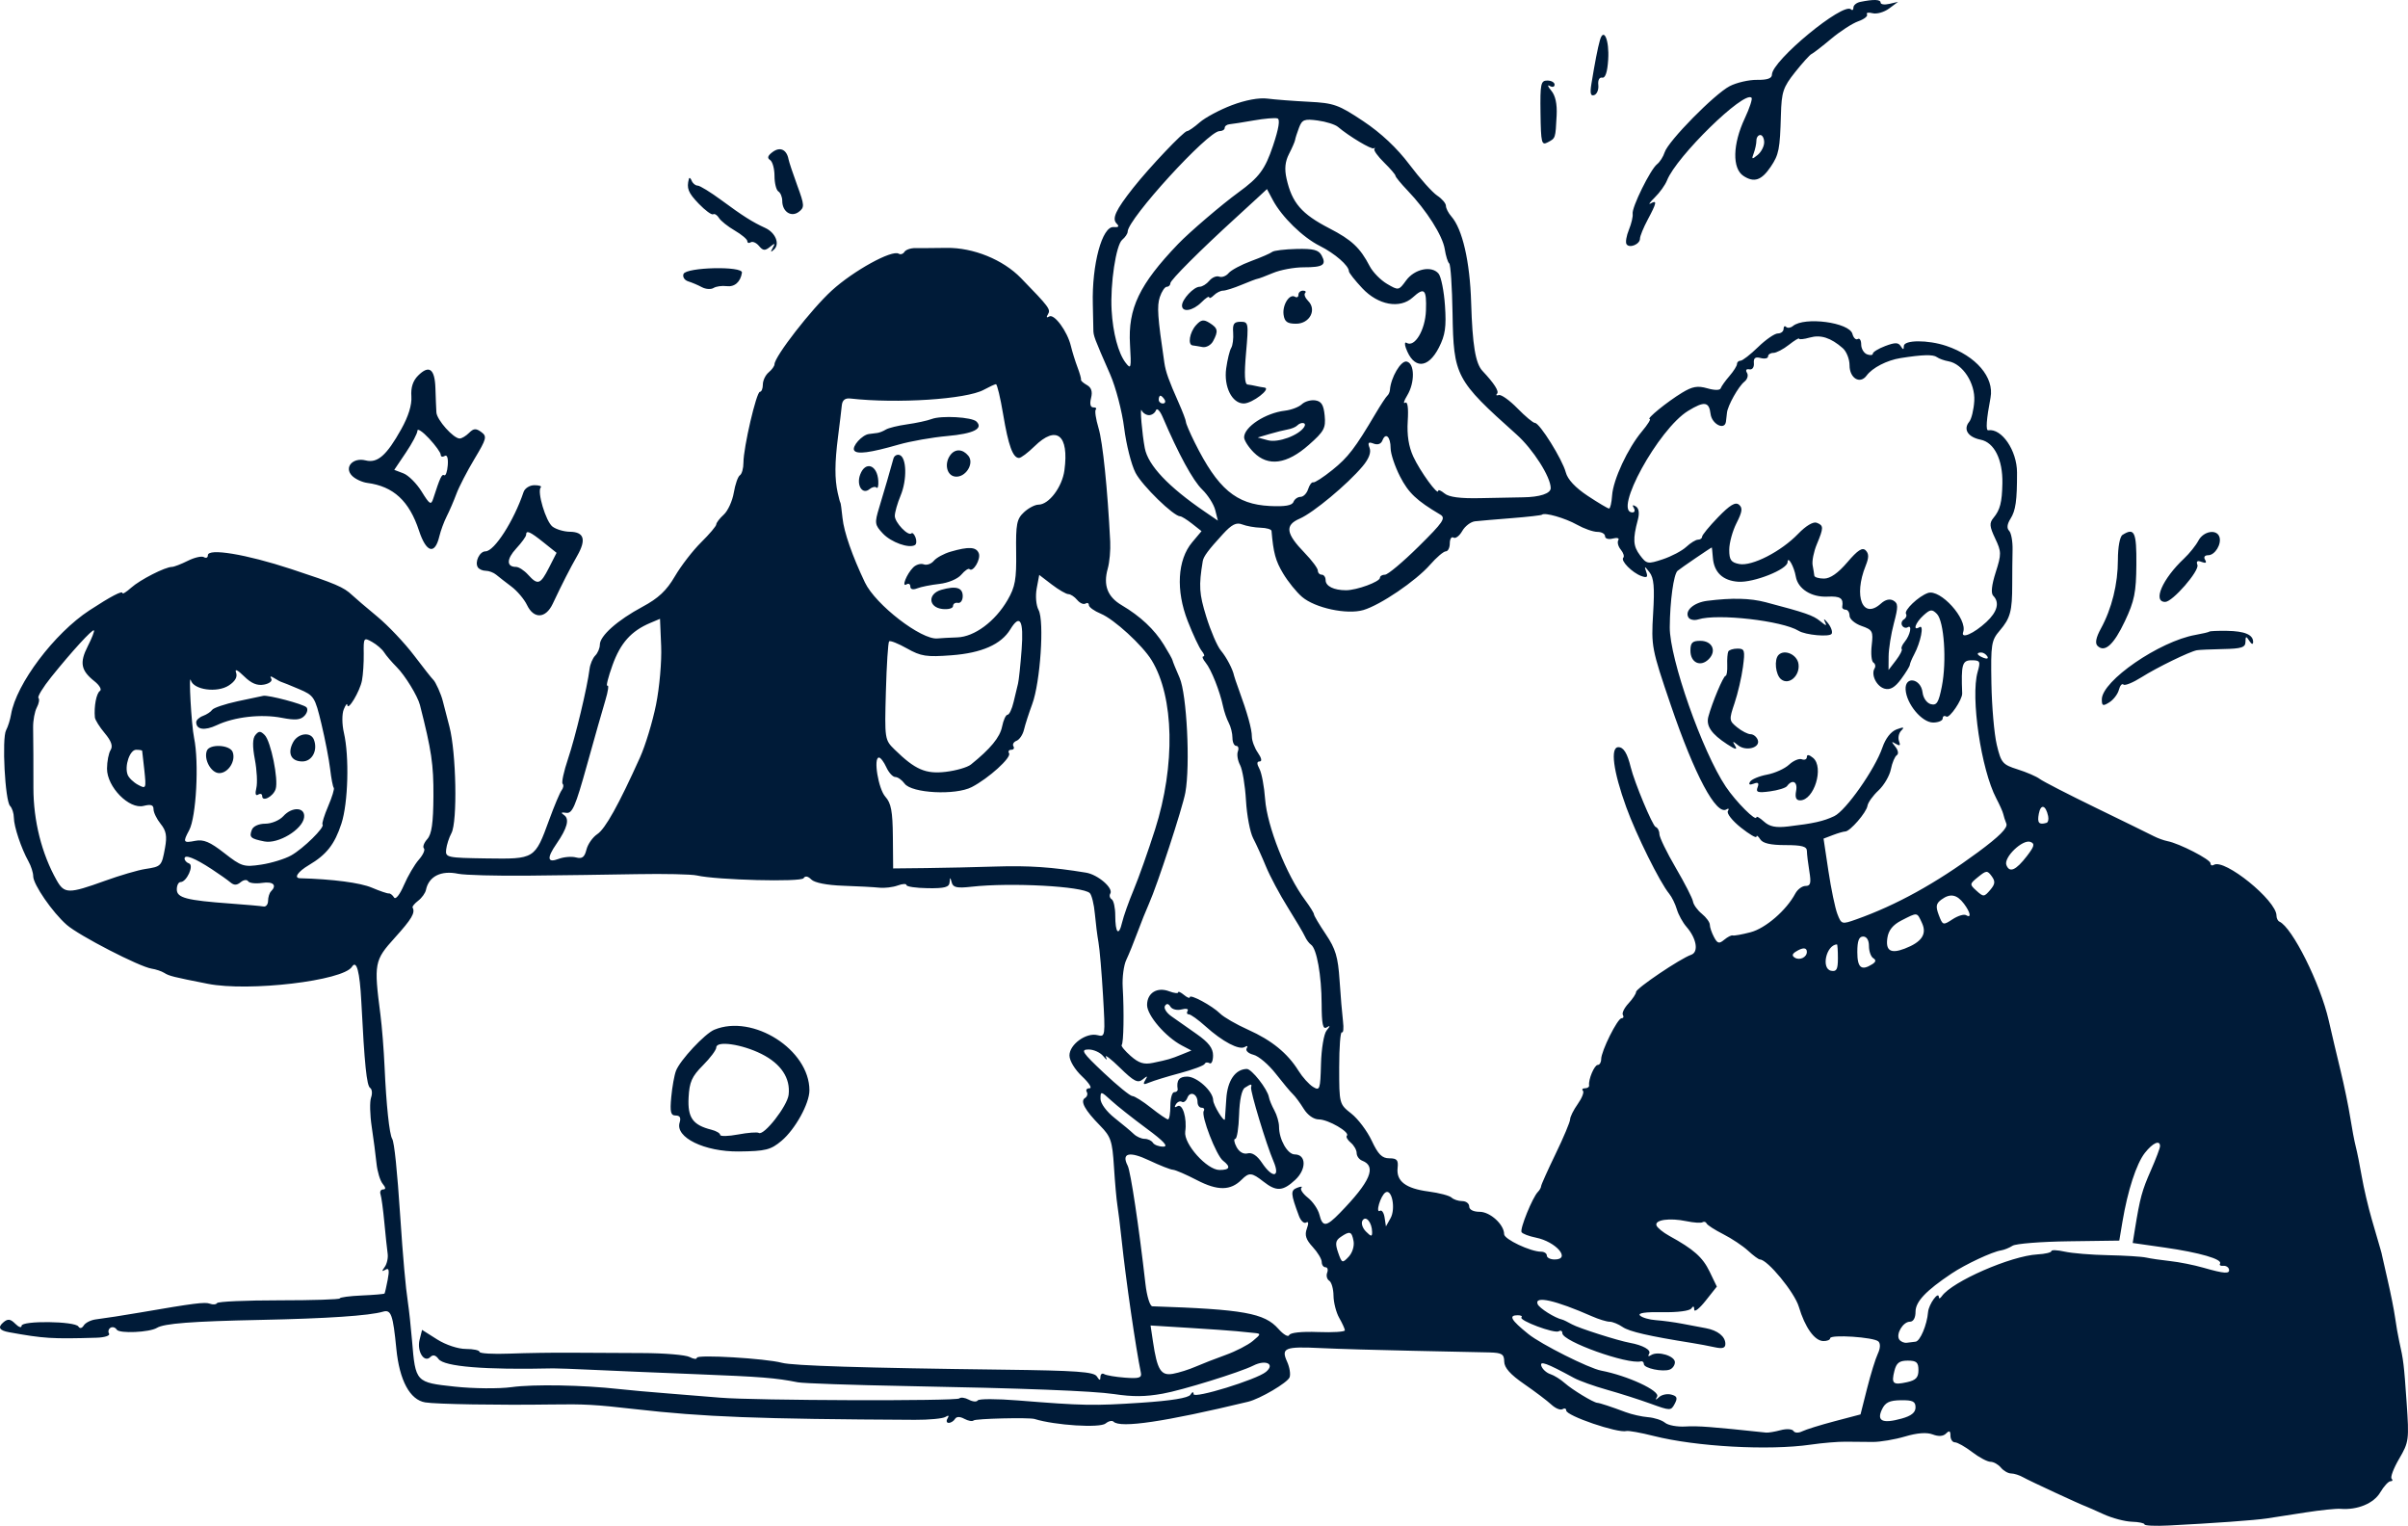<?xml version="1.0" encoding="UTF-8"?>
<svg xmlns="http://www.w3.org/2000/svg" width="543" height="344" viewBox="0 0 543 344" fill="none">
  <path fill-rule="evenodd" clip-rule="evenodd" d="M419.478 0.43C418.636 0.603 417.946 1.177 417.946 1.704C417.946 2.231 417.7 2.415 417.398 2.114C415.681 0.393 399.568 13.689 399.568 16.826C399.568 17.668 398.523 18.036 396.219 18.004C394.377 17.979 391.598 18.617 390.043 19.423C386.612 21.201 376.18 31.805 375.381 34.325C375.066 35.321 374.295 36.533 373.67 37.017C372.168 38.178 367.929 46.778 368.161 48.194C368.261 48.803 367.882 50.42 367.32 51.787C366.758 53.155 366.511 54.617 366.771 55.038C367.402 56.063 369.812 55.082 369.812 53.8C369.812 53.241 370.599 51.311 371.562 49.511C373.598 45.703 373.721 45.019 372.218 45.87C371.617 46.21 372.035 45.604 373.147 44.521C374.259 43.439 375.505 41.704 375.913 40.664C378.024 35.294 393.301 20.36 394.971 22.033C395.216 22.278 394.529 24.369 393.445 26.68C390.707 32.514 390.581 37.98 393.146 39.664C395.538 41.235 397.222 40.669 399.289 37.605C401.142 34.855 401.374 33.676 401.592 25.926C401.738 20.717 402.079 19.689 404.786 16.277C406.454 14.177 408.13 12.326 408.514 12.164C408.896 12.002 410.88 10.467 412.922 8.755C414.963 7.043 417.716 5.262 419.04 4.798C420.363 4.334 421.248 3.635 421.007 3.244C420.766 2.854 421.333 2.735 422.266 2.979C423.2 3.223 424.874 2.747 425.987 1.92L428.011 0.416L426.042 0.872C424.959 1.124 424.073 0.996 424.073 0.589C424.073 -0.139 422.511 -0.192 419.478 0.43ZM360.775 9.08C360.287 10.802 359.647 14.089 358.86 18.901C358.508 21.055 358.678 21.728 359.501 21.435C360.118 21.217 360.529 20.195 360.415 19.164C360.292 18.062 360.653 17.38 361.29 17.506C362.004 17.648 362.466 16.262 362.644 13.432C362.923 9.039 361.635 6.041 360.775 9.08ZM347.383 25.532C347.478 32.272 347.618 32.833 349.022 32.081C350.79 31.133 350.746 31.262 351.018 26.055C351.156 23.432 350.745 21.542 349.797 20.422C349.012 19.495 348.863 19.024 349.464 19.377C350.066 19.73 350.558 19.6 350.558 19.089C350.558 18.579 349.82 18.16 348.919 18.16C347.438 18.16 347.289 18.874 347.383 25.532ZM277.757 23.724C275.022 24.765 271.769 26.504 270.53 27.59C269.292 28.676 268.009 29.564 267.679 29.564C266.938 29.564 259.182 37.736 255.524 42.369C251.584 47.361 250.689 49.29 251.797 50.4C252.451 51.056 252.252 51.29 251.127 51.193C248.529 50.97 246.191 59.631 246.43 68.6C246.494 71.012 246.548 73.578 246.549 74.302C246.549 75.699 246.727 76.174 250.333 84.389C251.603 87.284 253.027 92.727 253.497 96.484C253.967 100.242 255.118 104.791 256.056 106.594C257.573 109.511 264.654 116.407 266.132 116.407C266.446 116.407 267.657 117.16 268.823 118.079L270.943 119.75L268.825 122.272C265.51 126.222 265.124 133.11 267.831 140.033C269.017 143.067 270.442 146.096 270.997 146.767C271.552 147.438 271.713 147.987 271.355 147.987C270.996 147.987 271.231 148.624 271.876 149.404C273.128 150.917 275.082 155.835 275.809 159.307C276.052 160.467 276.627 162.119 277.085 162.977C277.543 163.836 277.918 165.354 277.918 166.35C277.918 167.347 278.3 168.162 278.766 168.162C279.232 168.162 279.399 168.724 279.137 169.41C278.874 170.096 279.098 171.48 279.635 172.486C280.173 173.493 280.771 177.076 280.965 180.448C281.158 183.82 281.888 187.665 282.587 188.993C283.285 190.322 284.584 193.185 285.474 195.356C286.363 197.527 288.574 201.672 290.387 204.566C292.199 207.461 293.946 210.422 294.269 211.146C294.592 211.869 295.209 212.7 295.64 212.991C296.917 213.853 298.004 219.933 298.026 226.329C298.042 230.87 298.31 232.144 299.141 231.643C300.013 231.119 300.012 231.261 299.139 232.342C298.535 233.09 297.969 236.477 297.881 239.872C297.73 245.654 297.617 245.98 296.083 245.043C295.184 244.492 293.709 242.857 292.808 241.409C290.341 237.448 286.763 234.535 281.437 232.151C278.8 230.971 275.967 229.335 275.14 228.517C273.346 226.741 268.291 224.019 268.291 224.827C268.291 225.14 267.701 224.905 266.979 224.304C266.257 223.703 265.666 223.447 265.666 223.736C265.666 224.025 264.759 223.915 263.65 223.492C260.933 222.456 258.664 223.862 258.664 226.583C258.664 228.927 262.831 233.777 266.509 235.712L268.664 236.846L266.509 237.723C263.971 238.755 263.442 238.909 259.977 239.628C257.956 240.049 256.802 239.69 254.961 238.071C253.645 236.914 252.736 235.802 252.939 235.598C253.378 235.158 253.5 228.111 253.167 222.549C253.036 220.378 253.4 217.615 253.976 216.409C254.551 215.203 255.677 212.439 256.477 210.268C257.278 208.097 258.465 205.137 259.114 203.689C260.953 199.594 266.676 182.109 267.296 178.689C268.424 172.48 267.623 156.513 265.999 152.811C265.152 150.882 264.434 149.105 264.401 148.864C264.369 148.623 263.485 147.039 262.436 145.344C260.291 141.877 257.15 138.936 252.936 136.443C249.724 134.544 248.736 131.937 249.802 128.175C250.2 126.769 250.447 124.039 250.349 122.109C249.753 110.206 248.672 99.685 247.715 96.498C247.108 94.472 246.829 92.597 247.095 92.331C247.362 92.064 247.112 91.846 246.542 91.846C245.883 91.846 245.696 91.075 246.031 89.738C246.397 88.278 246.108 87.376 245.095 86.808C244.289 86.356 243.693 85.825 243.77 85.626C243.847 85.429 243.492 84.164 242.98 82.816C242.468 81.467 241.793 79.296 241.478 77.991C240.678 74.673 237.715 70.656 236.583 71.357C235.995 71.721 235.896 71.526 236.319 70.84C236.98 69.766 236.563 69.209 230.221 62.691C226.162 58.519 219.464 55.803 213.444 55.887C210.637 55.927 207.475 55.948 206.416 55.933C205.357 55.919 204.247 56.302 203.948 56.785C203.651 57.268 203.067 57.453 202.651 57.195C201.14 56.258 192.465 61.033 187.57 65.497C182.968 69.692 174.648 80.403 174.648 82.131C174.648 82.531 174.057 83.35 173.335 83.951C172.613 84.552 172.022 85.784 172.022 86.689C172.022 87.596 171.723 88.337 171.358 88.337C170.568 88.337 167.645 100.905 167.646 104.294C167.646 105.592 167.286 106.877 166.847 107.149C166.408 107.422 165.788 109.186 165.471 111.07C165.153 112.955 164.134 115.185 163.206 116.027C162.279 116.868 161.52 117.86 161.52 118.23C161.52 118.6 159.988 120.414 158.115 122.261C156.242 124.107 153.577 127.556 152.192 129.924C150.308 133.15 148.47 134.878 144.877 136.805C139.234 139.831 135.265 143.358 135.265 145.344C135.265 146.122 134.797 147.227 134.227 147.799C133.655 148.372 133.078 149.733 132.945 150.825C132.442 154.924 129.751 166.152 128.089 171.086C127.141 173.9 126.593 176.429 126.869 176.707C127.147 176.985 127.047 177.642 126.648 178.17C126.25 178.697 124.988 181.686 123.847 184.814C120.603 193.702 120.616 193.694 109.736 193.536C100.757 193.405 100.406 193.328 100.607 191.527C100.721 190.497 101.258 188.832 101.801 187.829C103.183 185.27 102.883 169.666 101.339 163.799C100.637 161.133 99.97 158.557 99.855 158.075C99.495 156.556 98.219 153.707 97.693 153.25C97.417 153.009 95.462 150.532 93.35 147.746C91.237 144.96 87.498 141.014 85.037 138.978C82.578 136.941 80.043 134.778 79.404 134.169C77.516 132.373 75.712 131.601 65.637 128.288C55.459 124.943 46.872 123.526 46.872 125.194C46.872 125.726 46.473 125.913 45.985 125.611C45.498 125.309 43.862 125.68 42.351 126.436C40.839 127.193 39.229 127.811 38.774 127.811C37.263 127.811 31.585 130.706 29.587 132.494C28.505 133.464 27.618 134.015 27.618 133.718C27.618 133.081 25.027 134.433 20.179 137.598C12.256 142.772 3.642 154.207 2.493 161.077C2.298 162.247 1.793 163.849 1.371 164.639C0.399 166.459 1.142 180.573 2.27 181.703C2.733 182.168 3.119 183.357 3.126 184.347C3.141 186.349 4.785 191.266 6.421 194.201C7.009 195.256 7.489 196.764 7.489 197.552C7.489 199.403 11.827 205.695 15.048 208.514C17.824 210.944 31.433 217.964 34.182 218.385C35.145 218.532 36.423 218.96 37.023 219.335C38.16 220.047 38.956 220.246 46.872 221.805C56.127 223.628 77.376 221.118 79.363 217.967C80.403 216.317 81.131 219.033 81.478 225.86C82.195 239.966 82.687 244.773 83.464 245.277C83.905 245.562 83.999 246.543 83.673 247.456C83.347 248.369 83.414 251.329 83.821 254.035C84.228 256.74 84.714 260.454 84.9 262.288C85.087 264.123 85.714 266.195 86.293 266.894C87.003 267.752 87.035 268.164 86.39 268.164C85.865 268.164 85.603 268.658 85.808 269.26C86.012 269.864 86.401 272.725 86.67 275.62C86.939 278.515 87.274 281.673 87.415 282.638C87.555 283.603 87.253 284.961 86.743 285.657C86.053 286.601 86.091 286.757 86.898 286.271C87.708 285.784 87.841 286.348 87.428 288.515C87.126 290.107 86.802 291.511 86.708 291.634C86.615 291.756 84.308 291.954 81.583 292.072C78.859 292.191 76.629 292.484 76.628 292.726C76.628 292.967 70.486 293.164 62.98 293.163C55.473 293.163 49.159 293.442 48.949 293.784C48.739 294.124 48 294.185 47.308 293.92C46.23 293.505 43.674 293.829 31.556 295.92C28.103 296.516 23.643 297.208 21.628 297.46C20.498 297.601 19.268 298.215 18.893 298.824C18.479 299.494 18.001 299.592 17.68 299.071C16.929 297.852 4.864 297.704 4.864 298.913C4.864 299.439 4.231 299.234 3.458 298.46C2.361 297.36 1.781 297.277 0.811 298.084C-0.579 299.24 -0.191 299.955 2.045 300.359C9.887 301.778 11.716 301.893 21.762 301.596C23.596 301.542 24.869 301.13 24.593 300.681C24.315 300.232 24.462 299.634 24.918 299.351C25.374 299.069 26.008 299.261 26.326 299.778C26.894 300.699 33.734 300.396 35.38 299.376C36.986 298.381 43.262 297.898 58.687 297.58C73.737 297.271 83.28 296.631 86.37 295.724C88.189 295.19 88.616 296.378 89.374 304.085C90.076 311.227 92.432 315.604 95.882 316.177C98.357 316.588 112.543 316.822 124.325 316.648C131.837 316.536 134.133 316.663 143.141 317.689C158.743 319.465 170.789 319.926 206.28 320.108C209.478 320.124 212.591 319.83 213.198 319.454C213.914 319.01 214.082 319.126 213.676 319.783C213.333 320.34 213.446 320.796 213.927 320.796C214.409 320.796 215.047 320.401 215.345 319.916C215.699 319.343 216.436 319.332 217.469 319.886C218.34 320.352 219.268 320.517 219.534 320.251C219.949 319.835 232.068 319.541 233.284 319.917C237.917 321.353 248.038 321.992 249.316 320.929C249.973 320.382 250.776 320.2 251.1 320.524C252.612 322.04 262.682 320.549 281.442 316.031C284.134 315.383 290.338 311.732 290.8 310.524C291.062 309.84 290.811 308.256 290.241 307.004C288.829 303.899 289.727 303.535 297.819 303.933C301.555 304.117 310.912 304.392 318.614 304.543C326.316 304.694 334.094 304.86 335.899 304.912C338.684 304.992 339.183 305.305 339.2 306.98C339.214 308.355 340.571 309.886 343.675 312.024C346.124 313.713 348.886 315.8 349.813 316.661C350.739 317.523 351.877 317.994 352.34 317.706C352.804 317.419 353.183 317.554 353.183 318.007C353.183 319.194 364.788 323.158 366.745 322.638C367.224 322.511 369.981 323.006 372.871 323.737C382.457 326.164 398.881 327.073 408.319 325.699C410.967 325.314 414.511 325.017 416.196 325.041C417.881 325.064 420.638 325.088 422.322 325.095C424.007 325.102 427.273 324.549 429.58 323.866C432.337 323.049 434.474 322.889 435.814 323.4C437.146 323.908 438.195 323.834 438.839 323.188C439.571 322.455 439.826 322.585 439.826 323.691C439.826 324.511 440.281 325.182 440.837 325.182C441.393 325.182 443.139 326.169 444.717 327.375C446.295 328.581 448.154 329.568 448.85 329.568C449.545 329.568 450.604 330.16 451.203 330.884C451.803 331.608 452.841 332.2 453.51 332.2C454.18 332.2 455.412 332.596 456.248 333.078C457.551 333.831 469.198 339.23 470.457 339.664C470.698 339.746 472.47 340.531 474.395 341.406C476.321 342.281 479.175 343.035 480.738 343.081C482.301 343.127 483.58 343.4 483.582 343.687C483.584 343.974 486.046 344.084 489.054 343.931C499.147 343.418 508.505 342.745 511.153 342.341C512.597 342.121 516.535 341.511 519.904 340.987C523.274 340.462 526.818 340.096 527.781 340.174C531.592 340.48 535.273 338.959 536.738 336.473C537.555 335.088 538.597 333.954 539.055 333.954C539.513 333.954 539.626 333.692 539.305 333.371C538.986 333.05 539.752 331.028 541.009 328.878C543.203 325.125 543.271 324.614 542.689 316.2C542.088 307.531 541.983 306.668 541.016 302.375C540.744 301.169 540.33 298.792 540.096 297.093C539.861 295.395 539.095 291.539 538.393 288.524C537.691 285.509 537.109 282.951 537.101 282.84C537.082 282.624 537.082 282.625 534.847 274.954C534.038 272.176 533.02 267.834 532.584 265.305C532.149 262.777 531.536 259.721 531.223 258.515C530.91 257.309 530.347 254.348 529.973 251.936C529.599 249.523 528.621 244.786 527.799 241.409C526.977 238.032 525.774 232.93 525.125 230.071C523.244 221.79 516.895 209.074 513.997 207.783C513.635 207.622 513.341 207.008 513.341 206.418C513.341 203.009 501.612 193.508 499.227 194.986C498.806 195.246 498.463 195.085 498.463 194.627C498.463 193.773 491.43 190.155 488.77 189.642C487.953 189.484 486.55 188.975 485.653 188.51C484.756 188.046 478.902 185.179 472.645 182.14C466.387 179.101 460.677 176.164 459.955 175.614C459.233 175.064 456.994 174.095 454.981 173.461C451.577 172.387 451.246 171.999 450.271 167.926C449.694 165.516 449.149 159.271 449.059 154.048C448.907 145.227 449.041 144.382 450.949 142.157C453.327 139.382 453.76 137.779 453.754 131.758C453.752 129.346 453.786 125.832 453.83 123.949C453.874 122.065 453.524 120.137 453.051 119.664C452.49 119.1 452.598 118.161 453.366 116.947C454.533 115.103 454.851 112.846 454.836 106.523C454.824 101.568 451.383 96.521 448.35 97.008C447.751 97.104 447.926 94.583 448.862 89.653C449.729 85.082 445.593 80.244 438.888 77.986C434.743 76.589 429.327 76.615 429.311 78.03C429.3 78.898 429.154 78.9 428.609 78.04C428.066 77.184 427.327 77.179 425.121 78.013C423.582 78.596 422.322 79.368 422.322 79.73C422.322 80.091 421.732 80.159 421.01 79.882C420.288 79.604 419.697 78.607 419.697 77.665C419.697 76.723 419.348 76.168 418.921 76.433C418.494 76.697 417.954 76.182 417.721 75.287C417.043 72.688 406.927 71.34 404.301 73.501C403.775 73.932 403.086 74.027 402.769 73.709C402.452 73.392 402.193 73.593 402.193 74.155C402.193 74.718 401.609 75.179 400.896 75.179C400.183 75.179 398.181 76.56 396.445 78.249C394.711 79.938 392.931 81.319 392.491 81.319C392.051 81.319 391.691 81.653 391.691 82.062C391.691 82.471 390.924 83.691 389.987 84.775C389.049 85.858 388.163 87.103 388.017 87.542C387.859 88.019 386.645 88.022 384.997 87.548C382.812 86.919 381.636 87.124 379.309 88.538C375.922 90.595 371.152 94.477 372.01 94.477C372.331 94.477 371.541 95.73 370.256 97.261C367.063 101.064 363.765 108.143 363.525 111.707C363.417 113.328 363.109 114.653 362.84 114.653C362.572 114.653 360.411 113.37 358.039 111.802C355.243 109.954 353.499 108.088 353.082 106.498C352.313 103.572 347.189 95.355 346.133 95.355C345.725 95.355 343.947 93.875 342.182 92.065C340.416 90.256 338.527 88.907 337.983 89.067C337.438 89.229 337.256 89.097 337.577 88.775C338.102 88.247 336.973 86.474 334.296 83.625C332.713 81.939 332.03 77.807 331.739 68.161C331.462 58.947 329.775 51.628 327.275 48.793C326.603 48.032 326.053 46.956 326.053 46.401C326.053 45.848 325.167 44.81 324.084 44.097C323 43.383 320.185 40.234 317.825 37.099C315.019 33.369 311.426 29.993 307.427 27.328C301.829 23.597 300.798 23.231 295.088 22.942C291.662 22.769 287.48 22.449 285.795 22.231C283.906 21.985 280.824 22.558 277.757 23.724ZM287.061 32.864C285.272 38.196 283.953 39.969 279.231 43.402C275.524 46.096 268.191 52.367 265.666 55.001C256.921 64.124 254.331 69.532 254.812 77.66C255.13 83.031 255.049 83.37 253.83 81.785C252.172 79.629 250.954 75.059 250.666 69.915C250.335 64.007 251.66 55.221 253.057 54.058C253.735 53.495 254.289 52.67 254.289 52.227C254.289 49.398 272.4 29.564 274.984 29.564C275.635 29.564 276.168 29.235 276.168 28.833C276.168 28.431 276.661 28.061 277.262 28.01C277.864 27.958 280.325 27.571 282.732 27.149C285.139 26.726 287.539 26.524 288.066 26.698C288.7 26.909 288.36 28.996 287.061 32.864ZM301.706 28.608C304.209 30.733 309.31 33.781 309.791 33.437C310.071 33.237 310.129 33.31 309.921 33.598C309.713 33.888 310.697 35.256 312.109 36.64C313.52 38.023 314.676 39.369 314.676 39.63C314.676 39.892 315.902 41.386 317.399 42.949C321.696 47.434 325.312 53.13 325.788 56.164C326.028 57.697 326.482 59.148 326.796 59.389C327.109 59.63 327.447 64.698 327.546 70.651C327.783 84.821 328.23 85.666 341.981 97.961C345.702 101.286 349.683 107.534 349.683 110.046C349.683 111.268 347.241 112.077 343.42 112.122C341.811 112.141 337.502 112.225 333.845 112.308C329.304 112.412 326.738 112.078 325.749 111.256C324.954 110.594 324.303 110.328 324.303 110.665C324.303 111.87 320.223 106.257 318.701 102.955C317.652 100.683 317.243 98.075 317.443 94.922C317.63 91.965 317.418 90.454 316.864 90.796C316.382 91.095 316.582 90.368 317.307 89.18C319.096 86.251 319.026 81.877 317.184 81.513C315.894 81.258 313.638 85.095 313.429 87.898C313.393 88.381 313.127 88.973 312.837 89.214C312.547 89.455 311.366 91.249 310.211 93.202C305.556 101.07 304.016 103.083 300.454 105.953C298.408 107.601 296.463 108.859 296.132 108.749C295.8 108.639 295.281 109.329 294.979 110.284C294.676 111.24 293.907 112.021 293.269 112.021C292.631 112.021 291.911 112.539 291.668 113.17C291.362 113.971 289.746 114.248 286.363 114.082C278.727 113.707 274.615 110.232 269.396 99.74C268.316 97.569 267.428 95.493 267.424 95.126C267.42 94.759 266.671 92.785 265.76 90.74C263.554 85.783 262.866 83.855 262.556 81.758C261.033 71.45 260.864 69.003 261.539 66.974C261.964 65.697 262.672 64.652 263.113 64.652C263.554 64.652 263.915 64.294 263.915 63.858C263.915 63.141 270.674 56.387 278.793 48.989C280.478 47.455 282.721 45.395 283.779 44.413L285.701 42.628L287.012 45.087C289.047 48.906 293.762 53.512 297.612 55.442C301.013 57.148 304.174 59.899 304.174 61.155C304.174 61.496 305.541 63.229 307.211 65.004C310.78 68.797 315.674 69.687 318.561 67.069C321.201 64.672 321.722 65.185 321.551 70.015C321.395 74.426 318.996 78.422 317.179 77.295C316.776 77.046 316.7 77.553 317.01 78.423C318.732 83.257 321.995 83.222 324.479 78.342C325.9 75.551 326.165 73.711 325.841 68.914C325.62 65.636 324.968 62.386 324.394 61.692C322.834 59.808 318.97 60.624 317.071 63.237C315.415 65.515 315.372 65.523 312.768 63.999C311.322 63.152 309.564 61.355 308.863 60.006C306.711 55.867 304.806 54.078 299.798 51.494C293.494 48.242 291.346 45.753 290.113 40.271C289.619 38.075 289.787 36.418 290.684 34.682C291.384 33.325 291.996 31.914 292.044 31.547C292.092 31.18 292.487 29.941 292.922 28.794C293.617 26.961 294.13 26.763 297.132 27.167C299.013 27.419 301.071 28.068 301.706 28.608ZM397.817 32.089C397.817 32.994 397.153 34.277 396.341 34.94C395.041 35.999 394.936 35.951 395.466 34.536C395.797 33.653 396.067 32.369 396.067 31.685C396.067 31.001 396.461 30.441 396.942 30.441C397.424 30.441 397.817 31.183 397.817 32.089ZM174.249 34.252C173.129 35.072 172.942 35.628 173.64 36.061C174.194 36.404 174.648 38.02 174.648 39.652C174.648 41.283 175.041 42.862 175.523 43.161C176.004 43.459 176.398 44.42 176.398 45.298C176.398 47.736 178.427 49.064 180.145 47.751C181.442 46.761 181.413 46.263 179.792 41.845C178.819 39.191 177.929 36.523 177.814 35.915C177.4 33.718 175.919 33.027 174.249 34.252ZM155.353 40.31C154.777 42.437 155.169 43.435 157.555 45.92C159.014 47.436 160.478 48.513 160.81 48.313C161.141 48.113 161.732 48.481 162.123 49.132C162.513 49.783 164.113 51.061 165.677 51.971C167.241 52.882 168.521 53.96 168.521 54.367C168.521 54.773 168.871 54.89 169.298 54.626C169.724 54.362 170.564 54.738 171.164 55.462C172.053 56.535 172.507 56.574 173.619 55.671C174.758 54.748 174.862 54.783 174.249 55.88C173.702 56.863 173.778 56.955 174.548 56.246C175.912 54.991 174.872 52.45 172.559 51.389C169.677 50.069 167.498 48.689 162.68 45.135C160.228 43.326 157.815 41.845 157.318 41.845C156.821 41.845 156.216 41.352 155.973 40.748C155.731 40.146 155.451 39.948 155.353 40.31ZM286.884 56.792C286.526 57.096 284.393 58.022 282.145 58.851C279.896 59.68 277.602 60.907 277.048 61.576C276.494 62.246 275.541 62.601 274.931 62.367C274.321 62.133 273.318 62.55 272.701 63.296C272.083 64.043 271.096 64.652 270.508 64.652C269.194 64.652 266.541 67.485 266.541 68.888C266.541 70.499 268.99 70.093 270.917 68.161C271.88 67.196 272.667 66.683 272.667 67.021C272.667 67.358 273.14 67.161 273.717 66.582C274.295 66.003 275.232 65.529 275.799 65.529C276.366 65.529 278.254 64.933 279.995 64.204C281.737 63.474 283.352 62.865 283.587 62.85C283.821 62.835 285.385 62.247 287.064 61.544C288.742 60.841 291.834 60.266 293.935 60.266C298.383 60.266 299.175 59.746 298.022 57.586C297.358 56.343 296.174 56.038 292.359 56.128C289.706 56.19 287.242 56.489 286.884 56.792ZM154.13 61.771C153.879 62.427 154.356 63.176 155.19 63.434C156.024 63.692 157.412 64.282 158.274 64.746C159.136 65.209 160.317 65.292 160.899 64.929C161.481 64.565 162.806 64.378 163.843 64.512C165.651 64.746 166.991 63.572 167.309 61.472C167.541 59.944 154.718 60.235 154.13 61.771ZM292.796 66.458C292.796 66.969 292.447 67.171 292.02 66.907C290.787 66.143 289.134 68.748 289.447 70.964C289.67 72.542 290.288 72.986 292.258 72.986C295.323 72.986 296.988 69.855 294.989 67.852C294.31 67.172 293.999 66.372 294.296 66.073C294.595 65.774 294.379 65.529 293.818 65.529C293.256 65.529 292.796 65.948 292.796 66.458ZM269.695 73.323C268.249 74.925 267.785 77.759 268.948 77.878C269.309 77.915 270.298 78.078 271.145 78.24C271.993 78.403 273.076 77.806 273.552 76.915C274.771 74.632 274.647 73.99 272.758 72.808C271.405 71.961 270.839 72.056 269.695 73.323ZM278.076 74.985C278.177 76.325 277.979 77.88 277.634 78.439C277.289 78.998 276.781 81.073 276.506 83.048C275.928 87.184 277.821 90.968 280.467 90.968C282.376 90.968 286.776 87.587 285.138 87.379C284.537 87.303 283.651 87.141 283.169 87.021C282.688 86.901 281.859 86.753 281.328 86.692C280.655 86.616 280.55 84.453 280.981 79.565C281.578 72.804 281.533 72.547 279.746 72.547C278.256 72.547 277.927 73.028 278.076 74.985ZM415.54 78.497C416.382 79.234 417.071 80.972 417.071 82.359C417.071 85.28 419.429 86.699 420.918 84.675C422.214 82.913 425.505 81.216 428.568 80.732C433.539 79.947 435.903 79.883 436.763 80.512C437.244 80.865 438.42 81.288 439.376 81.455C442.573 82.012 445.43 86.394 445.196 90.381C445.079 92.355 444.568 94.475 444.057 95.09C442.644 96.797 443.763 98.556 446.626 99.13C449.702 99.747 451.637 103.619 451.535 108.951C451.452 113.276 451.021 114.951 449.531 116.752C448.561 117.922 448.622 118.678 449.904 121.386C451.333 124.403 451.341 124.916 450.025 129.041C449.105 131.925 448.913 133.761 449.471 134.321C450.962 135.816 450.406 137.937 447.921 140.238C445.086 142.863 442.108 144.155 442.695 142.505C443.735 139.586 437.526 132.709 434.737 133.693C432.605 134.444 429.304 137.596 429.802 138.404C430.036 138.783 429.821 139.345 429.324 139.653C428.827 139.961 428.651 140.587 428.932 141.044C429.214 141.501 429.777 141.669 430.182 141.418C431.248 140.758 430.748 143.196 429.512 144.689C428.935 145.386 428.631 146.122 428.834 146.326C429.038 146.531 428.452 147.678 427.533 148.877L425.861 151.057L425.881 147.987C425.891 146.298 426.424 142.943 427.065 140.531C428.063 136.768 428.049 136.04 426.963 135.408C426.159 134.94 425.136 135.18 424.159 136.066C420.056 139.788 417.909 134.486 420.708 127.543C421.447 125.708 421.447 124.829 420.707 124.086C419.965 123.343 418.915 124.024 416.573 126.766C414.491 129.205 412.721 130.443 411.314 130.443C410.149 130.443 409.165 130.147 409.127 129.785C409.09 129.422 408.918 128.365 408.744 127.434C408.571 126.502 408.994 124.381 409.686 122.721C411.258 118.95 411.256 118.469 409.653 117.853C408.882 117.557 407.209 118.557 405.496 120.337C401.653 124.335 395.073 127.713 392.201 127.162C390.336 126.805 389.941 126.242 389.941 123.947C389.941 122.416 390.681 119.708 391.586 117.929C392.886 115.375 393.001 114.502 392.137 113.783C391.331 113.112 390.091 113.855 387.429 116.605C385.441 118.657 383.815 120.637 383.815 121.004C383.815 121.371 383.404 121.671 382.903 121.671C382.401 121.671 381.21 122.4 380.254 123.293C379.3 124.184 376.914 125.444 374.953 126.093C371.555 127.217 371.314 127.174 369.819 125.189C368.257 123.113 368.163 121.562 369.337 117.161C369.733 115.671 369.568 114.606 368.873 114.175C368.177 113.744 368.014 113.866 368.416 114.517C368.759 115.074 368.622 115.53 368.113 115.53C363.666 115.53 373.982 96.717 380.67 92.629C384.322 90.397 385.398 90.54 385.726 93.303C386.002 95.633 388.93 97.113 389.199 95.058C389.272 94.497 389.376 93.594 389.431 93.051C389.591 91.445 392.031 87.098 393.357 86.058C394.031 85.528 394.297 84.63 393.947 84.062C393.568 83.445 393.778 83.127 394.471 83.271C395.133 83.409 395.572 82.821 395.495 81.896C395.396 80.714 395.806 80.398 397.026 80.718C397.943 80.959 398.693 80.797 398.693 80.359C398.693 79.923 399.23 79.565 399.887 79.565C400.544 79.565 402.12 78.746 403.388 77.746C404.656 76.747 405.694 76.121 405.694 76.355C405.694 76.589 406.777 76.477 408.101 76.104C410.575 75.409 412.841 76.138 415.54 78.497ZM94.268 84.691C93.112 85.85 92.617 87.384 92.763 89.352C92.905 91.266 92.112 93.84 90.479 96.767C87.173 102.688 85.134 104.475 82.452 103.8C79.542 103.069 77.513 105.389 79.404 107.285C80.127 108.009 81.668 108.726 82.83 108.877C88.721 109.647 92.276 112.931 94.489 119.649C96.127 124.619 98.066 125.156 99.072 120.916C99.374 119.643 100.123 117.614 100.736 116.407C101.351 115.201 102.334 112.919 102.923 111.335C103.512 109.75 105.343 106.21 106.991 103.466C109.731 98.905 109.863 98.385 108.517 97.399C107.334 96.532 106.797 96.569 105.777 97.592C105.079 98.291 104.125 98.863 103.656 98.863C102.253 98.863 98.515 94.676 98.406 92.982C98.35 92.116 98.251 89.668 98.187 87.541C98.053 83.131 96.761 82.192 94.268 84.691ZM226.202 93.381C227.385 100.454 228.4 103.249 229.785 103.249C230.232 103.249 231.807 102.065 233.284 100.618C238.243 95.76 241.095 98.045 240.028 106.02C239.522 109.806 236.524 113.776 234.172 113.776C233.384 113.776 231.907 114.553 230.89 115.503C229.275 117.011 229.053 118.153 229.142 124.494C229.229 130.619 228.926 132.309 227.212 135.267C224.411 140.105 219.737 143.577 215.859 143.702C214.131 143.758 212.127 143.866 211.405 143.941C207.788 144.322 197.433 136.335 195.041 131.32C192.189 125.34 190.317 119.966 189.989 116.821C189.79 114.905 189.575 113.337 189.511 113.337C189.448 113.337 189.177 112.35 188.91 111.144C188.201 107.935 188.22 104.356 188.979 98.425C189.351 95.53 189.73 92.372 189.825 91.407C189.94 90.223 190.559 89.716 191.73 89.847C202.313 91.039 217.914 90.021 221.835 87.884C223.078 87.207 224.314 86.637 224.581 86.618C224.848 86.598 225.578 89.642 226.202 93.381ZM262.603 90.091C262.9 90.574 262.726 90.968 262.217 90.968C261.707 90.968 261.29 90.574 261.29 90.091C261.29 89.609 261.463 89.214 261.676 89.214C261.889 89.214 262.305 89.609 262.603 90.091ZM293.562 91.141C292.9 91.77 291.177 92.423 289.733 92.593C285.357 93.107 280.544 96.254 280.544 98.6C280.544 99.271 281.523 100.802 282.72 102.002C285.962 105.251 290.174 104.678 295.118 100.316C298.586 97.257 298.984 96.525 298.712 93.703C298.48 91.282 297.976 90.467 296.587 90.264C295.585 90.118 294.224 90.512 293.562 91.141ZM259.102 93.6C259.744 93.6 260.447 93.107 260.665 92.504C260.882 91.901 261.567 92.591 262.185 94.039C265.751 102.378 269.006 108.348 271.082 110.353C272.38 111.606 273.71 113.699 274.036 115.004L274.63 117.377L271.672 115.356C263.457 109.747 258.897 104.923 258.154 101.056C257.54 97.862 257.007 91.603 257.426 92.504C257.706 93.107 258.461 93.6 259.102 93.6ZM210.089 94.47C209.124 94.838 206.639 95.376 204.565 95.667C202.491 95.957 200.327 96.489 199.755 96.848C199.183 97.207 198.321 97.55 197.84 97.61C197.358 97.67 196.501 97.779 195.933 97.853C194.392 98.052 192.064 100.645 192.619 101.544C193.2 102.485 196.174 102.098 202.653 100.234C205.301 99.473 210.223 98.605 213.593 98.307C219.494 97.785 221.798 96.648 220.199 95.046C219.182 94.026 212.285 93.633 210.089 94.47ZM294.106 96.238C292.933 98.139 288.218 99.879 285.919 99.26L283.607 98.636L286.232 97.861C287.677 97.434 289.537 96.969 290.367 96.827C291.197 96.685 292.149 96.296 292.482 95.962C293.419 95.024 294.718 95.244 294.106 96.238ZM99.382 102.517C99.382 102.976 99.785 103.104 100.276 102.799C100.823 102.461 101.093 103.269 100.97 104.88C100.86 106.328 100.503 107.348 100.175 107.146C99.629 106.807 99.251 107.609 97.689 112.428C97.2 113.938 96.879 113.742 95.083 110.829C93.956 109.002 92.105 107.153 90.969 106.72L88.904 105.934L91.518 102.052C92.955 99.917 94.131 97.692 94.131 97.108C94.131 96.524 95.313 97.314 96.757 98.863C98.201 100.412 99.382 102.056 99.382 102.517ZM313.582 101.057C313.582 102.282 314.54 105.151 315.712 107.434C317.608 111.127 319.425 112.849 324.748 115.998C326.092 116.792 325.494 117.682 319.876 123.235C316.353 126.716 312.955 129.565 312.323 129.565C311.691 129.565 311.175 129.881 311.175 130.266C311.175 131.156 305.95 133.074 303.527 133.074C300.771 133.074 298.923 132.156 298.923 130.787C298.923 130.115 298.529 129.565 298.047 129.565C297.566 129.565 297.172 129.151 297.172 128.644C297.172 128.138 295.835 126.344 294.201 124.657C289.948 120.269 289.681 118.4 293.092 116.925C296.143 115.606 303.862 109.183 307.26 105.135C308.683 103.441 309.23 102.007 308.841 100.991C308.376 99.778 308.575 99.562 309.743 100.012C310.674 100.369 311.43 100.098 311.738 99.292C312.461 97.402 313.582 98.475 313.582 101.057ZM214.302 102.591C212.89 104.484 213.468 107.179 215.343 107.444C217.699 107.777 219.8 104.493 218.349 102.742C217.074 101.202 215.385 101.14 214.302 102.591ZM201.465 103.396C200.856 105.658 199.377 110.745 198.252 114.443C197.191 117.933 197.246 118.321 199.078 120.276C200.94 122.262 204.982 123.713 206.33 122.878C206.672 122.665 206.725 121.895 206.445 121.166C206.166 120.437 205.756 120.022 205.534 120.245C204.808 120.973 201.778 117.807 201.778 116.32C201.778 115.521 202.365 113.457 203.084 111.735C204.576 108.156 204.45 103.119 202.855 102.586C202.264 102.388 201.637 102.753 201.465 103.396ZM193.974 106.977C193.061 109.391 194.469 111.615 196.068 110.285C196.65 109.801 197.364 109.643 197.654 109.935C197.946 110.227 198.125 109.533 198.053 108.392C197.828 104.798 195.149 103.869 193.974 106.977ZM118.066 110.925C115.884 117.422 111.466 124.302 109.477 124.302C108.16 124.302 107.006 126.692 107.746 127.89C108.016 128.329 108.821 128.688 109.535 128.688C110.25 128.688 111.309 129.087 111.891 129.575C112.472 130.063 114.018 131.265 115.326 132.248C116.635 133.231 118.215 135.102 118.839 136.406C120.367 139.602 123.048 139.481 124.63 136.145C126.909 131.335 128.469 128.28 130.175 125.284C132.245 121.646 131.714 119.925 128.509 119.888C127.171 119.873 125.403 119.349 124.582 118.723C123.079 117.578 121.053 110.769 121.948 109.871C122.212 109.606 121.563 109.39 120.505 109.39C119.447 109.39 118.349 110.08 118.066 110.925ZM355.616 118.303C357.196 119.191 359.263 119.916 360.211 119.916C361.16 119.916 361.935 120.357 361.935 120.896C361.935 121.443 362.707 121.673 363.686 121.416C364.674 121.157 365.214 121.321 364.924 121.791C364.641 122.25 364.894 123.209 365.485 123.923C366.077 124.637 366.331 125.451 366.051 125.733C365.38 126.405 368.059 129.125 370.128 129.873C371.414 130.338 371.644 130.137 371.22 128.917C370.748 127.562 370.84 127.575 371.961 129.025C372.948 130.301 373.134 132.409 372.778 138.298C372.33 145.708 372.44 146.281 376.745 158.925C382.139 174.766 387.018 183.905 389.318 182.48C389.81 182.176 389.951 182.348 389.634 182.863C389.317 183.377 390.635 185.05 392.562 186.58C394.49 188.111 396.073 189.034 396.08 188.631C396.088 188.229 396.467 188.492 396.924 189.215C397.498 190.127 399.244 190.531 402.599 190.531C406.318 190.531 407.447 190.837 407.454 191.847C407.459 192.571 407.708 194.644 408.006 196.452C408.444 199.107 408.278 199.742 407.152 199.742C406.384 199.742 405.343 200.515 404.838 201.46C402.821 205.238 398.128 209.295 394.754 210.178C392.829 210.682 391.019 211.008 390.732 210.901C390.445 210.795 389.586 211.226 388.823 211.86C387.65 212.837 387.293 212.745 386.501 211.26C385.986 210.296 385.565 209.051 385.565 208.493C385.565 207.936 384.757 206.824 383.769 206.022C382.781 205.22 381.88 203.973 381.767 203.25C381.653 202.526 379.901 199.102 377.874 195.642C375.846 192.18 374.188 188.759 374.188 188.039C374.188 187.319 373.807 186.599 373.342 186.437C372.654 186.2 368.56 176.385 367.731 172.987C366.961 169.831 366.115 168.455 364.944 168.455C363.069 168.455 363.776 173.859 366.71 181.963C368.976 188.222 374.289 198.936 376.398 201.496C376.993 202.22 377.77 203.799 378.123 205.005C378.476 206.211 379.453 207.988 380.294 208.953C382.591 211.589 383.1 214.66 381.34 215.266C378.911 216.102 368.937 222.828 368.937 223.63C368.937 224.04 368.163 225.21 367.217 226.227C366.271 227.246 365.703 228.413 365.956 228.822C366.208 229.232 366.076 229.567 365.662 229.567C364.754 229.567 361.06 236.979 361.06 238.801C361.06 239.512 360.712 240.093 360.287 240.093C359.536 240.093 358.149 243.373 358.34 244.699C358.392 245.061 357.975 245.357 357.413 245.357C356.852 245.357 356.643 245.608 356.95 245.915C357.256 246.223 356.731 247.567 355.783 248.901C354.835 250.236 354.059 251.793 354.059 252.359C354.059 252.925 352.593 256.417 350.8 260.118C349.008 263.82 347.532 267.111 347.518 267.433C347.505 267.754 347.181 268.333 346.796 268.718C345.588 269.929 342.676 277.095 343.108 277.796C343.334 278.163 344.783 278.717 346.326 279.026C350.904 279.944 354.348 283.954 350.558 283.954C349.595 283.954 348.808 283.559 348.808 283.076C348.808 282.594 348.225 282.199 347.512 282.199C345.118 282.199 339.181 279.388 339.181 278.254C339.181 276.085 336.031 273.208 333.658 273.208C332.244 273.208 331.304 272.726 331.304 272.002C331.304 271.339 330.595 270.796 329.729 270.796C328.862 270.796 327.78 270.438 327.322 270.001C326.865 269.563 324.526 268.947 322.125 268.631C316.987 267.956 314.831 266.311 315.16 263.315C315.353 261.543 315.012 261.146 313.29 261.146C311.65 261.146 310.772 260.268 309.324 257.18C308.301 254.998 306.231 252.246 304.725 251.065C302.001 248.928 301.986 248.869 301.986 240.642C301.986 236.092 302.258 232.537 302.59 232.742C302.923 232.948 303.037 231.823 302.843 230.244C302.65 228.666 302.302 224.504 302.069 220.996C301.721 215.746 301.173 213.914 298.972 210.644C297.5 208.46 296.297 206.432 296.297 206.14C296.297 205.848 295.388 204.388 294.277 202.895C290.067 197.237 285.72 186.251 285.281 180.16C285.078 177.35 284.507 174.292 284.01 173.362C283.375 172.172 283.391 171.671 284.064 171.671C284.632 171.671 284.467 170.882 283.657 169.721C282.908 168.649 282.294 167 282.294 166.055C282.294 164.385 281.295 160.797 279.338 155.443C278.809 153.996 278.338 152.614 278.29 152.373C278.005 150.91 276.577 148.181 275.308 146.671C274.496 145.706 273.012 142.265 272.009 139.023C270.409 133.852 270.299 132.11 271.216 126.529C271.393 125.452 272.458 124.019 275.744 120.435C277.771 118.225 278.787 117.714 280.12 118.236C281.075 118.61 282.94 118.943 284.263 118.978C285.587 119.011 286.695 119.335 286.726 119.697C287.147 124.653 287.636 126.45 289.339 129.29C290.441 131.13 292.36 133.505 293.601 134.566C296.536 137.077 303.703 138.62 307.418 137.542C311.242 136.432 319.276 130.979 322.488 127.313C323.938 125.657 325.53 124.302 326.026 124.302C326.522 124.302 326.928 123.489 326.928 122.496C326.928 121.503 327.304 120.922 327.762 121.207C328.22 121.49 329.106 120.822 329.731 119.723C330.355 118.623 331.654 117.635 332.617 117.528C333.579 117.421 337.312 117.1 340.912 116.816C344.51 116.533 347.572 116.184 347.714 116.041C348.29 115.464 352.922 116.79 355.616 118.303ZM122.555 122.275L125.505 124.635L123.803 127.977C121.856 131.802 121.271 131.999 119.074 129.565C118.203 128.601 116.983 127.811 116.364 127.811C114.18 127.811 114.197 126.05 116.403 123.664C117.632 122.336 118.636 120.95 118.636 120.583C118.636 119.455 119.488 119.822 122.555 122.275ZM478.614 120.6C478.023 120.978 477.583 123.363 477.583 126.197C477.583 131.672 476.205 137.234 473.73 141.749C472.65 143.718 472.394 145.016 472.97 145.594C474.599 147.226 476.638 145.396 479.168 140.034C481.306 135.502 481.703 133.545 481.748 127.298C481.803 119.909 481.32 118.877 478.614 120.6ZM495.735 121.89C495.163 122.976 493.705 124.794 492.494 125.932C487.62 130.511 485.364 135.709 488.252 135.704C489.906 135.702 496.018 128.673 495.513 127.354C495.196 126.527 495.496 126.317 496.463 126.689C497.403 127.051 497.663 126.889 497.242 126.206C496.864 125.593 497.147 125.179 497.943 125.179C499.486 125.179 501.034 122.618 500.46 121.013C499.816 119.217 496.852 119.767 495.735 121.89ZM214.36 124.378C212.855 124.815 211.153 125.743 210.576 126.44C209.999 127.136 208.975 127.494 208.301 127.235C207.626 126.976 206.549 127.295 205.909 127.945C204.425 129.449 203.234 132.483 204.413 131.752C204.889 131.458 205.279 131.677 205.279 132.239C205.279 132.862 205.878 133.023 206.81 132.65C207.652 132.313 209.917 131.86 211.843 131.644C213.826 131.423 215.96 130.522 216.766 129.569C217.549 128.644 218.378 128.076 218.61 128.308C219.417 129.116 221.224 126.07 220.719 124.752C220.158 123.283 218.468 123.184 214.36 124.378ZM386.252 125.772C386.523 129.059 388.506 130.923 391.983 131.158C395.467 131.394 403.056 128.38 403.095 126.746C403.131 125.199 404.554 127.693 404.954 130.004C405.43 132.763 408.462 134.683 412.074 134.513C415.018 134.374 415.73 134.861 415.424 136.802C415.367 137.165 415.715 137.46 416.196 137.46C416.677 137.46 417.071 138.073 417.071 138.822C417.071 139.571 418.283 140.607 419.766 141.124C422.264 141.998 422.432 142.315 422.067 145.483C421.85 147.362 422.022 149.117 422.449 149.382C422.876 149.646 422.997 150.233 422.718 150.687C421.84 152.11 423.18 154.795 425.006 155.274C426.248 155.599 427.319 154.969 428.696 153.102C429.763 151.655 430.65 150.209 430.667 149.887C430.685 149.566 431.122 148.513 431.64 147.548C433.115 144.802 433.921 140.729 432.859 141.386C431.244 142.387 431.893 140.415 433.727 138.752C435.273 137.349 435.669 137.303 436.763 138.401C438.392 140.034 439.011 149.035 437.886 154.741C437.162 158.409 436.733 159.104 435.404 158.755C434.484 158.514 433.684 157.378 433.531 156.094C433.155 152.958 429.545 152.339 429.711 155.439C429.884 158.696 433.379 162.899 435.914 162.899C437.102 162.899 438.075 162.481 438.075 161.97C438.075 161.46 438.453 161.275 438.913 161.561C439.618 161.997 442.524 157.722 442.469 156.329C442.211 149.801 442.475 148.864 444.578 148.864C446.525 148.864 446.642 149.087 445.952 151.495C444.328 157.174 446.737 173.497 450.161 180.005C450.922 181.452 451.627 183.031 451.727 183.514C451.827 183.996 452.145 184.983 452.432 185.707C452.797 186.624 450.86 188.569 446.028 192.136C436.517 199.158 427.588 204.083 418.57 207.283C415.326 208.434 415.238 208.409 414.33 206.074C413.821 204.762 412.91 200.401 412.306 196.38L411.208 189.072L413.322 188.266C414.484 187.823 415.734 187.461 416.101 187.461C417.167 187.461 420.894 183.165 421.11 181.686C421.219 180.943 422.331 179.385 423.583 178.222C424.833 177.061 426.097 174.906 426.39 173.434C426.684 171.962 427.286 170.534 427.729 170.259C428.183 169.977 428.039 169.148 427.397 168.355C426.447 167.179 426.464 167.071 427.503 167.699C428.415 168.25 428.608 168.09 428.228 167.098C427.944 166.354 428.172 165.279 428.736 164.711C429.522 163.919 429.279 163.855 427.691 164.441C426.394 164.92 425.191 166.459 424.469 168.564C422.804 173.42 416.234 182.771 413.62 184.004C411.17 185.161 408.959 185.656 403.239 186.327C400.418 186.657 399.044 186.379 397.769 185.224C396.833 184.375 396.067 183.936 396.067 184.249C396.067 185.38 391.478 180.801 389.175 177.373C383.869 169.472 376.481 148.46 376.53 141.408C376.571 135.512 377.402 129.484 378.283 128.698C378.851 128.192 385.84 123.425 386.015 123.425C386.038 123.425 386.145 124.481 386.252 125.772ZM240.918 133.951C241.415 133.951 242.308 134.539 242.903 135.258C243.499 135.976 244.334 136.347 244.761 136.083C245.188 135.819 245.537 135.973 245.537 136.425C245.537 136.877 246.751 137.752 248.235 138.367C251.225 139.609 257.616 145.461 259.699 148.864C264.771 157.152 265.078 172.541 260.46 187.022C258.922 191.847 256.753 197.966 255.641 200.619C254.528 203.273 253.357 206.576 253.035 207.96C252.285 211.201 251.488 210.386 251.488 206.377C251.488 204.655 251.127 203.023 250.686 202.749C250.245 202.476 250.102 201.899 250.368 201.467C251.124 200.242 247.58 197.184 244.895 196.744C237.203 195.482 231.951 195.127 224.533 195.365C219.96 195.51 212.885 195.667 208.81 195.713L201.403 195.794L201.339 188.614C201.289 182.916 200.941 181.063 199.655 179.638C198.059 177.871 196.897 170.794 198.202 170.794C198.571 170.794 199.321 171.781 199.868 172.987C200.417 174.193 201.323 175.18 201.881 175.18C202.441 175.18 203.386 175.849 203.983 176.667C205.569 178.842 215.461 179.353 219.133 177.45C222.955 175.47 228.128 170.78 227.541 169.828C227.274 169.395 227.495 169.04 228.033 169.04C228.572 169.04 228.794 168.686 228.528 168.255C228.261 167.822 228.579 167.262 229.235 167.011C229.891 166.758 230.644 165.632 230.909 164.506C231.173 163.381 232.011 160.785 232.769 158.738C234.588 153.825 235.521 140.01 234.202 137.538C233.636 136.48 233.454 134.377 233.777 132.65L234.344 129.617L237.179 131.785C238.738 132.976 240.421 133.951 240.918 133.951ZM212.28 132.973C209.157 133.857 209.312 136.931 212.499 137.299C213.822 137.452 214.906 137.156 214.906 136.641C214.906 136.127 215.398 135.805 216 135.925C216.602 136.045 217.094 135.36 217.094 134.402C217.094 132.477 215.599 132.033 212.28 132.973ZM384.973 135.459C381.933 135.84 379.825 137.713 380.75 139.212C381.073 139.735 382.072 139.93 382.97 139.644C387.279 138.273 401.916 139.945 405.602 142.228C407.133 143.176 412.554 143.663 413.028 142.895C413.296 142.46 412.907 141.356 412.165 140.44C411.423 139.525 411.109 139.368 411.468 140.092C412.021 141.206 411.863 141.196 410.439 140.029C408.861 138.735 407.117 138.131 398.153 135.775C394.636 134.852 390.587 134.754 384.973 135.459ZM147.932 158.884C147.151 162.746 145.528 168.091 144.324 170.762C139.5 181.462 136.487 186.872 134.691 188.06C133.654 188.746 132.553 190.315 132.245 191.546C131.812 193.277 131.275 193.678 129.88 193.312C128.887 193.052 127.133 193.198 125.982 193.637C123.409 194.617 123.247 193.484 125.495 190.228C127.925 186.71 128.472 184.633 127.199 183.766C126.393 183.218 126.53 183.074 127.684 183.257C129.046 183.474 129.762 181.828 132.342 172.549C134.018 166.518 135.894 159.919 136.511 157.883C137.127 155.849 137.334 154.368 136.97 154.594C136.606 154.819 137.12 152.742 138.111 149.979C139.903 144.984 142.322 142.271 146.596 140.462L148.83 139.517L149.091 145.69C149.234 149.086 148.713 155.023 147.932 158.884ZM230.373 146.452C230.111 149.95 229.746 153.404 229.561 154.127C229.378 154.851 228.927 156.725 228.56 158.294C228.194 159.862 227.581 161.145 227.198 161.145C226.815 161.145 226.26 162.355 225.965 163.833C225.488 166.225 223.338 168.835 218.933 172.371C218.153 172.998 215.608 173.736 213.279 174.013C208.738 174.552 206.369 173.523 201.746 169.003C199.493 166.801 199.469 166.641 199.766 155.898C199.931 149.917 200.26 144.831 200.495 144.595C200.73 144.359 202.543 145.079 204.523 146.195C207.683 147.974 208.918 148.163 214.585 147.733C221.378 147.218 225.75 145.291 227.822 141.896C230.012 138.308 230.868 139.835 230.373 146.452ZM19.784 145.71C17.903 149.409 18.241 151.165 21.3 153.591C22.449 154.503 23.003 155.49 22.531 155.784C21.738 156.279 21.165 159.283 21.395 161.735C21.448 162.302 22.448 163.904 23.617 165.296C25.099 167.062 25.5 168.208 24.943 169.091C24.503 169.786 24.138 171.677 24.131 173.294C24.112 177.409 29.121 182.514 32.375 181.695C34.036 181.278 34.62 181.472 34.62 182.444C34.62 183.167 35.343 184.653 36.227 185.748C37.479 187.296 37.697 188.493 37.214 191.143C36.456 195.292 36.38 195.374 32.733 195.925C31.123 196.169 27.049 197.363 23.68 198.579C15.431 201.556 14.514 201.543 12.757 198.426C9.399 192.467 7.538 185.066 7.536 177.66C7.535 170.37 7.53 169.378 7.469 163.987C7.451 162.415 7.829 160.394 8.307 159.497C8.786 158.601 8.951 157.639 8.673 157.361C8.396 157.083 9.689 154.961 11.548 152.648C16.195 146.863 20.846 141.783 21.184 142.123C21.339 142.278 20.709 143.892 19.784 145.71ZM498.201 142.401C498.075 142.527 496.669 142.86 495.077 143.142C486.947 144.577 473.958 153.517 473.958 157.676C473.958 159.167 474.191 159.259 475.652 158.345C476.583 157.761 477.553 156.492 477.805 155.525C478.058 154.557 478.52 154.022 478.832 154.335C479.145 154.648 480.977 153.907 482.905 152.688C486.379 150.489 493.717 146.913 495.399 146.598C495.881 146.509 498.539 146.389 501.307 146.333C505.472 146.25 506.342 145.967 506.352 144.697C506.364 143.385 506.49 143.353 507.214 144.478C507.724 145.268 508.068 145.377 508.076 144.749C508.097 143.098 506.202 142.289 502.166 142.228C500.111 142.196 498.328 142.274 498.201 142.401ZM86.623 147.08C87.066 147.787 88.344 149.283 89.463 150.405C91.35 152.296 94.176 156.911 94.698 158.952C97.308 169.178 97.778 172.349 97.738 179.464C97.703 185.585 97.347 188.078 96.347 189.185C95.608 190.004 95.267 190.939 95.591 191.264C95.915 191.588 95.399 192.741 94.443 193.824C93.487 194.908 91.975 197.487 91.083 199.555C90.142 201.734 89.206 202.902 88.854 202.331C88.52 201.789 87.994 201.385 87.684 201.431C87.375 201.478 85.647 200.891 83.844 200.126C81.231 199.017 75.044 198.207 67.657 198.005C66.185 197.966 67.16 196.517 69.654 195.041C73.648 192.676 75.465 190.357 76.994 185.673C78.508 181.032 78.792 170.571 77.55 165.204C77.106 163.286 77.091 160.994 77.515 159.94C77.929 158.914 78.293 158.459 78.323 158.928C78.42 160.431 81.152 155.875 81.623 153.423C81.874 152.122 82.052 149.388 82.021 147.348C81.966 143.778 82.036 143.679 83.89 144.717C84.95 145.309 86.18 146.373 86.623 147.08ZM381.189 146.698C381.189 149.416 383.462 150.47 385.315 148.613C387.167 146.756 386.115 144.478 383.404 144.478C381.618 144.478 381.189 144.908 381.189 146.698ZM389.721 146.89C389.543 147.253 389.439 148.634 389.491 149.96C389.543 151.287 389.369 152.375 389.106 152.376C388.618 152.38 386.082 158.405 385.231 161.583C384.676 163.657 385.918 165.476 389.469 167.79C391.338 169.007 391.841 169.112 391.27 168.162C390.595 167.039 390.691 167.018 391.919 168.016C393.717 169.477 397.043 168.57 396.366 166.802C396.099 166.103 395.375 165.531 394.758 165.531C394.141 165.531 392.777 164.834 391.729 163.983C389.893 162.493 389.871 162.29 391.147 158.501C391.876 156.337 392.722 152.691 393.028 150.399C393.534 146.617 393.421 146.232 391.815 146.232C390.84 146.232 389.899 146.528 389.721 146.89ZM401.063 147.657C400.029 148.694 400.368 152.096 401.609 153.128C403.371 154.594 405.935 152.364 405.558 149.692C405.262 147.584 402.42 146.298 401.063 147.657ZM448.134 147.977C448.44 148.474 448.089 148.621 447.31 148.322C445.794 147.739 445.517 147.11 446.776 147.11C447.229 147.11 447.84 147.5 448.134 147.977ZM59.55 154.344C60.769 154.111 61.481 153.525 61.167 153.014C60.802 152.422 61.036 152.375 61.833 152.882C62.51 153.311 63.26 153.711 63.5 153.769C63.741 153.829 65.517 154.548 67.447 155.368C70.803 156.794 71.022 157.133 72.473 163.169C73.307 166.639 74.194 171.227 74.445 173.364C74.695 175.502 75.063 177.413 75.262 177.612C75.46 177.81 74.893 179.677 74.002 181.759C73.112 183.842 72.54 185.703 72.732 185.895C73.319 186.484 68.404 191.321 65.655 192.86C64.229 193.658 61.184 194.593 58.886 194.936C54.975 195.522 54.448 195.356 50.572 192.325C47.357 189.81 45.898 189.196 44.028 189.569C41.32 190.108 41.194 189.891 42.655 187.184C44.256 184.22 44.914 171.878 43.766 166.367C43.162 163.468 42.492 151.552 43.035 153.381C43.68 155.547 48.98 156.261 51.609 154.535C53.039 153.596 53.587 152.622 53.234 151.649C52.893 150.71 53.543 151.007 55.036 152.471C56.688 154.092 58.008 154.64 59.55 154.344ZM53.535 158.111C50.702 158.73 48.142 159.596 47.846 160.035C47.551 160.475 46.621 161.089 45.778 161.401C44.935 161.712 44.246 162.351 44.246 162.82C44.246 164.512 46.139 164.786 48.885 163.493C52.862 161.619 58.905 160.936 63.54 161.834C66.607 162.429 67.782 162.321 68.674 161.364C69.311 160.679 69.491 159.814 69.073 159.437C68.27 158.712 60.594 156.679 59.393 156.873C59.005 156.936 56.368 157.493 53.535 158.111ZM57.59 165.708C56.94 166.494 56.903 168.222 57.474 171.235C57.93 173.646 58.079 176.54 57.804 177.666C57.487 178.964 57.637 179.507 58.214 179.149C58.715 178.839 59.124 178.991 59.124 179.487C59.124 180.895 61.627 179.581 62.162 177.892C62.835 175.767 61.077 167.112 59.69 165.721C58.743 164.772 58.367 164.77 57.59 165.708ZM66.089 167.354C64.759 169.846 65.644 171.671 68.184 171.671C70.383 171.671 71.709 169.172 70.786 166.762C70.079 164.917 67.197 165.28 66.089 167.354ZM46.643 169.259C45.902 171.211 47.616 174.303 49.439 174.303C51.473 174.303 53.228 171.54 52.464 169.541C51.833 167.892 47.246 167.67 46.643 169.259ZM32.055 169.259C32.089 169.379 32.315 171.383 32.557 173.71C32.983 177.807 32.937 177.91 31.133 176.942C30.108 176.392 29.052 175.376 28.787 174.682C28.028 172.699 29.268 169.04 30.698 169.04C31.411 169.04 32.022 169.139 32.055 169.259ZM407.444 170.659C407.444 171.185 406.938 171.421 406.32 171.184C405.701 170.946 404.402 171.491 403.433 172.396C402.465 173.301 400.228 174.313 398.462 174.645C396.697 174.977 394.978 175.695 394.641 176.241C394.243 176.885 394.523 177.042 395.441 176.69C396.463 176.297 396.709 176.522 396.332 177.506C395.902 178.63 396.386 178.789 399.12 178.42C400.939 178.174 402.671 177.641 402.967 177.235C404.169 175.588 405.418 176.231 405.024 178.293C404.737 179.8 405.006 180.443 405.922 180.443C409.09 180.443 411.37 172.968 408.843 170.865C407.958 170.13 407.444 170.054 407.444 170.659ZM461.85 183.979C462.011 184.716 461.848 185.407 461.486 185.514C459.768 186.02 459.356 185.529 459.753 183.452C460.184 181.19 461.305 181.471 461.85 183.979ZM63.883 184.013C63.042 184.944 61.221 185.707 59.837 185.707C58.375 185.707 57.102 186.274 56.801 187.06C56.145 188.772 56.474 189.079 59.626 189.708C62.714 190.325 68.175 187.041 68.568 184.331C68.912 181.972 65.91 181.769 63.883 184.013ZM457.066 193.001C454.584 196.228 453.138 196.859 452.435 195.023C451.776 193.302 456.116 189.141 457.868 189.814C458.9 190.211 458.748 190.815 457.066 193.001ZM47.747 195.959C49.432 197.061 51.321 198.396 51.945 198.925C52.771 199.625 53.406 199.617 54.274 198.895C54.931 198.349 55.682 198.251 55.945 198.676C56.208 199.102 57.621 199.273 59.086 199.058C61.609 198.687 62.522 199.552 61.105 200.973C60.75 201.329 60.455 202.283 60.449 203.094C60.442 203.903 59.98 204.48 59.42 204.373C58.86 204.266 55.513 203.969 51.981 203.712C42.011 202.986 39.871 202.422 39.871 200.522C39.871 199.61 40.25 198.865 40.715 198.865C42.093 198.865 43.819 195.066 42.621 194.666C42.072 194.483 41.621 193.983 41.621 193.556C41.621 192.55 43.908 193.447 47.747 195.959ZM119.074 197.42C126.294 197.35 137.321 197.198 143.579 197.083C149.836 196.968 155.941 197.102 157.144 197.379C161.644 198.415 180.648 198.902 181.206 197.995C181.563 197.416 182.185 197.523 182.956 198.294C183.683 199.023 186.488 199.572 190.12 199.695C193.403 199.807 197.074 200.003 198.277 200.131C199.481 200.259 201.351 200.037 202.434 199.637C203.518 199.236 204.404 199.195 204.404 199.545C204.404 199.895 206.57 200.211 209.217 200.25C213.007 200.304 214.052 200.024 214.132 198.934C214.222 197.704 214.276 197.708 214.611 198.962C214.913 200.096 215.803 200.285 219.104 199.916C227.929 198.93 244.205 199.81 245.747 201.356C246.186 201.796 246.699 203.882 246.886 205.993C247.075 208.103 247.443 211.014 247.705 212.461C247.968 213.909 248.429 219.314 248.731 224.473C249.266 233.606 249.234 233.84 247.498 233.385C244.967 232.722 241.161 235.468 241.161 237.956C241.161 239.134 242.37 241.14 244.005 242.677C245.57 244.146 246.334 245.35 245.704 245.352C245.074 245.355 244.785 245.724 245.062 246.173C245.339 246.622 245.164 247.238 244.674 247.543C243.519 248.257 244.617 250.27 248.089 253.801C250.497 256.251 250.829 257.237 251.193 263.012C251.417 266.569 251.763 270.467 251.962 271.673C252.162 272.879 252.597 276.432 252.929 279.568C253.875 288.509 256.119 303.983 257.266 309.485C257.507 310.643 256.869 310.841 253.686 310.602C251.556 310.443 249.442 310.082 248.988 309.8C248.533 309.519 248.156 309.806 248.149 310.437C248.139 311.299 247.936 311.269 247.335 310.317C246.682 309.283 242.776 309.003 226.125 308.798C194.76 308.412 178.806 307.915 176.322 307.25C172.63 306.26 157.144 305.342 157.144 306.113C157.144 306.503 156.412 306.43 155.518 305.95C154.624 305.471 149.8 305.068 144.797 305.055C139.795 305.042 132.552 305.006 128.701 304.974C124.85 304.942 118.647 305.035 114.916 305.18C111.185 305.326 108.133 305.15 108.133 304.787C108.134 304.425 106.748 304.129 105.054 304.129C103.292 304.129 100.518 303.209 98.574 301.978L95.175 299.828L94.615 302.063C93.967 304.653 95.646 307.348 97.04 305.951C97.632 305.357 98.239 305.503 98.888 306.393C100.147 308.118 109.324 308.867 124.763 308.507C125.485 308.489 129.62 308.643 133.952 308.849C138.284 309.054 148.721 309.493 157.144 309.825C171.724 310.399 174.873 310.651 179.899 311.645C181.102 311.883 192.129 312.265 204.404 312.494C230.825 312.986 246.408 313.588 251.225 314.303C255.515 314.939 258.177 314.917 262.165 314.214C266.533 313.444 279.647 309.382 282.614 307.881C285.435 306.452 287.599 307.528 285.468 309.3C283.37 311.046 269.168 315.414 269.153 314.318C269.145 313.706 268.876 313.756 268.436 314.452C267.975 315.178 264.107 315.804 257.29 316.255C246.572 316.964 244.284 316.921 229.497 315.733C224.767 315.353 220.706 315.351 220.474 315.729C220.241 316.106 219.338 316.033 218.469 315.566C217.598 315.1 216.632 314.972 216.323 315.282C215.696 315.911 169.956 315.766 162.395 315.112C159.748 314.883 154.431 314.452 150.58 314.155C146.729 313.858 141.807 313.417 139.641 313.174C131.424 312.255 120.339 312.055 115.368 312.736C112.525 313.126 106.765 313.074 102.542 312.621C93.728 311.673 93.696 311.639 92.913 302.261C92.656 299.187 92.235 295.291 91.978 293.603C91.471 290.282 90.852 283.34 90.258 274.304C89.569 263.84 88.914 257.523 88.436 256.75C87.803 255.723 87.101 249.094 86.723 240.579C86.553 236.745 86.13 231.416 85.783 228.737C84.287 217.169 84.406 216.537 89.027 211.422C92.867 207.173 93.683 205.786 93.037 204.604C92.918 204.384 93.486 203.693 94.302 203.069C95.118 202.445 95.905 201.352 96.052 200.64C96.684 197.576 99.463 196.183 103.321 196.995C104.765 197.3 111.854 197.491 119.074 197.42ZM448.77 200.668C447.433 202.234 447.26 202.244 445.708 200.836C444.104 199.381 444.113 199.304 446.063 197.721C447.916 196.217 448.143 196.205 449.126 197.552C449.98 198.723 449.91 199.334 448.77 200.668ZM442.861 203.741C444.336 205.695 444.603 207.112 443.351 206.336C442.884 206.046 441.511 206.46 440.301 207.253C438.162 208.659 438.077 208.633 437.194 206.305C436.455 204.355 436.566 203.707 437.793 202.807C439.761 201.364 441.279 201.644 442.861 203.741ZM433.405 208.096C434.569 210.61 433.346 212.411 429.474 213.887C426.342 215.08 425.167 214.34 425.602 211.446C425.858 209.733 426.842 208.51 428.743 207.536C432.461 205.634 432.254 205.609 433.405 208.096ZM421.447 213.287C421.447 214.465 421.883 215.698 422.416 216.028C423.091 216.447 423.025 216.856 422.197 217.382C419.743 218.94 418.822 218.196 418.822 214.654C418.822 212.12 419.187 211.146 420.134 211.146C420.943 211.146 421.447 211.968 421.447 213.287ZM414.446 216.034C414.446 218.551 414.144 219.109 412.914 218.864C410.618 218.406 411.797 213.062 414.227 212.913C414.348 212.906 414.446 214.311 414.446 216.034ZM407.444 214.603C407.444 215.825 405.836 216.6 404.725 215.912C404.05 215.494 404.116 215.084 404.944 214.558C406.506 213.566 407.444 213.582 407.444 214.603ZM266.453 227.582C267.465 227.316 268.073 227.457 267.803 227.894C267.533 228.332 267.659 228.69 268.082 228.69C268.505 228.69 270.202 229.908 271.853 231.398C275.683 234.852 279.445 236.827 280.705 236.046C281.27 235.696 281.448 235.828 281.122 236.356C280.809 236.863 281.498 237.512 282.663 237.805C283.821 238.096 286.077 240.014 287.675 242.064C289.274 244.116 291.009 246.19 291.532 246.672C292.053 247.155 293.152 248.636 293.972 249.962C294.872 251.419 296.234 252.377 297.411 252.38C299.512 252.386 304.489 255.275 303.722 256.044C303.466 256.3 303.857 257.009 304.59 257.62C305.324 258.23 305.924 259.286 305.924 259.966C305.924 260.645 306.484 261.416 307.169 261.68C310.501 262.962 309.031 266.395 302.112 273.495C299.054 276.632 298.24 276.696 297.528 273.852C297.224 272.638 296.048 270.914 294.916 270.021C293.783 269.128 293.125 268.126 293.455 267.795C293.786 267.465 293.367 267.459 292.525 267.783C290.979 268.377 291.022 269.077 292.912 274.138C293.328 275.253 294.057 275.923 294.534 275.628C295.08 275.29 295.137 275.8 294.689 277.013C294.156 278.457 294.485 279.48 296.014 281.133C297.132 282.343 298.047 283.867 298.047 284.52C298.047 285.174 298.429 285.708 298.895 285.708C299.361 285.708 299.532 286.26 299.273 286.935C299.014 287.61 299.224 288.423 299.738 288.741C300.252 289.06 300.687 290.58 300.704 292.119C300.721 293.659 301.298 295.906 301.986 297.112C302.674 298.318 303.25 299.584 303.268 299.924C303.284 300.265 300.549 300.44 297.189 300.313C293.499 300.173 290.932 300.449 290.707 301.009C290.502 301.519 289.412 300.888 288.284 299.607C285.14 296.039 280.413 295.191 259.859 294.513C259.307 294.495 258.612 292.241 258.293 289.436C256.836 276.626 254.954 264.09 254.296 262.823C252.809 259.951 254.639 259.488 259.109 261.607C261.512 262.745 263.934 263.7 264.491 263.727C265.048 263.755 267.492 264.812 269.923 266.075C274.574 268.495 277.494 268.464 279.983 265.969C281.67 264.278 282.269 264.331 284.92 266.41C287.817 268.681 289.285 268.597 292.075 266.003C294.643 263.617 294.576 260.269 291.96 260.269C290.333 260.269 288.42 256.897 288.42 254.029C288.42 253.056 287.947 251.397 287.368 250.343C286.79 249.289 286.236 247.948 286.138 247.362C285.834 245.554 282.234 240.969 281.141 240.999C278.543 241.069 276.786 243.635 276.529 247.738C276.383 250.047 276.243 252.11 276.216 252.322C276.101 253.237 273.596 249.186 273.57 248.044C273.525 246.007 269.905 242.725 267.702 242.725C265.884 242.725 265.247 243.573 265.563 245.576C265.619 245.938 265.272 246.234 264.791 246.234C264.309 246.234 263.915 247.615 263.915 249.304C263.915 250.993 263.677 252.374 263.385 252.374C263.094 252.374 261.363 251.19 259.54 249.743C257.717 248.295 255.827 247.111 255.341 247.111C254.856 247.111 251.959 244.755 248.904 241.875C244.047 237.298 243.611 236.636 245.441 236.612C246.591 236.597 248.097 237.276 248.787 238.12C249.539 239.039 249.782 239.127 249.395 238.339C249.039 237.615 250.457 238.692 252.546 240.732C255.7 243.811 256.57 244.257 257.673 243.364C258.758 242.483 258.864 242.514 258.251 243.532C257.663 244.51 257.862 244.623 259.177 244.057C260.099 243.662 263.215 242.707 266.103 241.935C268.992 241.164 271.487 240.234 271.648 239.869C271.81 239.504 272.301 239.428 272.742 239.701C273.182 239.974 273.542 239.189 273.542 237.957C273.542 236.316 272.549 235.023 269.823 233.114C267.778 231.682 265.209 229.878 264.116 229.106C263.024 228.334 262.383 227.291 262.694 226.787C263.068 226.18 263.488 226.24 263.936 226.968C264.309 227.574 265.435 227.848 266.453 227.582ZM161.082 232.153C158.944 233.034 153.369 239.002 152.436 241.409C152.061 242.374 151.581 245.038 151.367 247.33C151.051 250.717 151.238 251.497 152.37 251.497C153.315 251.497 153.6 252.007 153.257 253.087C152.199 256.43 158.867 259.688 166.599 259.606C172.638 259.542 173.807 259.25 176.246 257.193C179.325 254.596 182.524 248.802 182.524 245.825C182.524 236.665 169.811 228.559 161.082 232.153ZM171.72 237.624C176.116 239.824 178.28 243.084 177.833 246.829C177.529 249.386 172.252 256.13 171.11 255.422C170.756 255.202 168.65 255.363 166.431 255.778C164.211 256.194 162.395 256.233 162.395 255.865C162.395 255.497 161.509 254.973 160.426 254.701C156.218 253.642 155.041 251.987 155.276 247.46C155.457 243.938 156.012 242.691 158.508 240.189C160.164 238.528 161.52 236.715 161.52 236.159C161.52 234.575 167.282 235.402 171.72 237.624ZM282.12 245.137C281.898 245.977 285.553 258.05 287.167 261.804C288.761 265.513 286.964 265.745 284.556 262.141C283.474 260.523 282.335 259.774 281.349 260.033C280.41 260.28 279.439 259.724 278.837 258.597C278.298 257.587 278.169 256.76 278.552 256.76C278.934 256.76 279.319 254.33 279.409 251.36C279.509 248.029 280.009 245.681 280.714 245.233C282.139 244.327 282.338 244.313 282.12 245.137ZM258.532 254.415C262.451 257.306 263.563 258.515 262.303 258.515C261.321 258.515 260.275 258.12 259.977 257.637C259.68 257.155 258.84 256.76 258.113 256.76C257.385 256.76 256.281 256.267 255.661 255.664C255.039 255.061 253.098 253.438 251.347 252.058C249.511 250.611 248.162 248.778 248.162 247.727C248.162 245.976 248.256 245.991 250.569 248.11C251.892 249.323 255.476 252.16 258.532 254.415ZM270.042 248.479C270.042 249.174 270.459 249.743 270.969 249.743C271.478 249.743 271.69 250.076 271.439 250.484C270.789 251.536 274.272 260.515 275.783 261.681C277.599 263.085 277.338 263.778 274.996 263.778C272.16 263.778 266.874 257.869 267.266 255.136C267.703 252.079 266.662 248.687 265.505 249.404C264.899 249.779 264.764 249.619 265.154 248.986C265.502 248.422 266.112 248.161 266.51 248.407C266.908 248.654 267.468 248.241 267.756 247.489C268.365 245.899 270.042 246.624 270.042 248.479ZM487.085 258.406C487.085 258.828 486.151 261.295 485.01 263.888C483.015 268.422 482.568 270.065 481.435 277.052L480.919 280.237L488.159 281.271C496.003 282.391 501.22 283.907 500.614 284.891C500.404 285.232 500.72 285.455 501.316 285.39C501.912 285.324 502.499 285.664 502.62 286.147C502.896 287.256 501.623 287.181 496.83 285.805C494.73 285.203 491.382 284.534 489.391 284.32C487.401 284.106 484.955 283.749 483.956 283.526C482.957 283.303 479.082 283.061 475.344 282.988C471.607 282.915 467.206 282.553 465.565 282.182C463.924 281.811 462.58 281.761 462.58 282.072C462.579 282.383 461.17 282.715 459.446 282.81C453.446 283.14 440.174 288.942 437.87 292.243C437.516 292.749 437.221 292.853 437.213 292.472C437.184 290.924 434.92 294.047 434.772 295.84C434.535 298.708 432.996 302.359 431.971 302.485C431.478 302.545 430.582 302.656 429.98 302.733C429.379 302.81 428.618 302.485 428.291 302.013C427.457 300.809 429.122 297.989 430.667 297.989C431.46 297.989 431.949 297.13 431.949 295.739C431.949 293.47 434.267 291.012 440.076 287.126C443.189 285.043 449.258 282.204 451.24 281.904C451.942 281.798 453.107 281.327 453.829 280.859C454.551 280.389 460.261 279.937 466.519 279.854L477.896 279.7L478.605 275.467C479.785 268.422 481.759 262.356 483.661 259.933C485.446 257.658 487.085 256.927 487.085 258.406ZM313.561 274.657L312.526 276.497L312.225 274.51C312.061 273.418 311.596 272.728 311.194 272.977C310.103 273.653 311.304 269.581 312.411 268.853C313.862 267.897 314.773 272.499 313.561 274.657ZM309.411 277.782C309.422 278.853 309.189 278.831 308.009 277.646C307.228 276.865 306.884 275.753 307.243 275.172C308 273.944 309.389 275.615 309.411 277.782ZM383.91 275.561C384.257 275.346 384.672 275.469 384.834 275.834C384.995 276.199 386.684 277.287 388.587 278.252C390.49 279.217 393.008 280.894 394.185 281.98C395.361 283.066 396.564 283.954 396.86 283.954C398.558 283.954 404.659 291.363 405.627 294.6C407.029 299.293 409.187 302.312 411.164 302.348C412.006 302.363 412.695 302.079 412.695 301.717C412.693 300.813 422.564 301.463 423.574 302.435C424.074 302.915 424.024 303.984 423.444 305.208C422.925 306.303 421.835 309.829 421.022 313.044L419.544 318.888L413.713 320.423C410.506 321.268 407.217 322.29 406.404 322.695C405.563 323.115 404.708 323.081 404.422 322.617C404.146 322.169 402.843 322.09 401.525 322.442C400.207 322.793 398.736 323.038 398.255 322.987C385.968 321.677 382.84 321.44 380.05 321.611C378.221 321.723 376.157 321.342 375.463 320.766C374.77 320.188 373.048 319.625 371.638 319.514C370.228 319.403 367.961 318.894 366.599 318.382C363.379 317.172 360.734 316.303 360.185 316.273C359.323 316.228 354.516 313.311 352.837 311.814C351.895 310.976 350.442 310.073 349.609 309.807C348.776 309.543 347.871 308.744 347.599 308.033C347.086 306.693 348.683 307.265 354.934 310.665C356.137 311.32 359.485 312.518 362.373 313.329C365.261 314.14 369.682 315.551 372.198 316.465C376.661 318.084 376.794 318.085 377.647 316.487C378.342 315.186 378.181 314.76 376.866 314.415C375.955 314.177 374.726 314.429 374.133 314.977C373.319 315.728 373.208 315.701 373.677 314.868C374.406 313.577 367.052 310.164 361.06 309.013C358.249 308.472 347.53 303.09 344.65 300.771C340.712 297.601 340.103 296.527 342.244 296.527C342.966 296.527 343.346 296.738 343.088 296.997C342.4 297.685 350.546 300.732 351.499 300.142C351.944 299.865 352.308 300.063 352.308 300.58C352.308 302.422 367.005 307.685 370.031 306.926C370.392 306.835 370.687 307.11 370.687 307.535C370.687 308.482 374.95 309.381 376.539 308.77C377.171 308.527 377.688 307.785 377.688 307.122C377.688 305.706 373.885 304.549 372.352 305.498C371.702 305.9 371.518 305.787 371.877 305.206C372.395 304.365 370.472 303.279 367.512 302.741C364.817 302.251 356.036 299.45 354.496 298.591C353.534 298.053 352.549 297.57 352.308 297.519C350.631 297.16 347.079 294.924 346.727 294.006C345.985 292.067 350.735 293.139 359.004 296.776C360.521 297.443 362.304 297.989 362.967 297.989C363.629 297.989 364.948 298.525 365.897 299.179C367.402 300.217 371.817 301.231 381.627 302.794C383.071 303.024 385.336 303.45 386.659 303.741C388.424 304.128 389.066 303.928 389.066 302.991C389.066 301.322 387.356 299.946 384.663 299.446C383.474 299.226 381.064 298.77 379.307 298.435C377.548 298.1 374.887 297.742 373.392 297.637C371.896 297.534 370.287 297.062 369.816 296.59C369.256 296.028 371.005 295.769 374.855 295.841C378.254 295.905 381.024 295.547 381.395 294.997C381.817 294.368 382.042 294.457 382.051 295.259C382.058 295.928 383.207 295.034 384.604 293.272L387.144 290.069L385.52 286.7C383.956 283.455 381.929 281.658 376.422 278.633C375.004 277.854 373.701 276.789 373.528 276.267C373.109 275.01 376.506 274.533 380.266 275.32C381.923 275.667 383.564 275.775 383.91 275.561ZM305.223 279.797C305.437 280.92 304.955 282.464 304.114 283.353C302.693 284.853 302.588 284.811 301.748 282.397C301.042 280.367 301.151 279.682 302.303 278.895C304.394 277.467 304.803 277.593 305.223 279.797ZM278.793 300.121C279.997 300.245 281.769 300.421 282.732 300.513C284.416 300.672 284.406 300.742 282.499 302.337C281.408 303.249 278.651 304.665 276.373 305.485C274.094 306.304 271.039 307.494 269.584 308.13C268.129 308.766 265.845 309.485 264.511 309.728C261.781 310.223 260.945 308.879 259.989 302.45L259.451 298.838L268.028 299.367C272.746 299.658 277.59 299.998 278.793 300.121ZM432.606 308.908C432.606 310.572 432.025 311.184 430.026 311.623C426.85 312.323 426.458 311.97 427.188 309.057C427.635 307.272 428.302 306.761 430.184 306.761C432.17 306.761 432.606 307.148 432.606 308.908ZM431.949 317.301C431.949 318.457 431.001 319.222 428.82 319.825C424.508 321.019 423.141 320.388 424.372 317.774C425.12 316.184 426.062 315.724 428.641 315.689C431.318 315.651 431.949 315.959 431.949 317.301Z" fill="#001B38"></path>
</svg>
